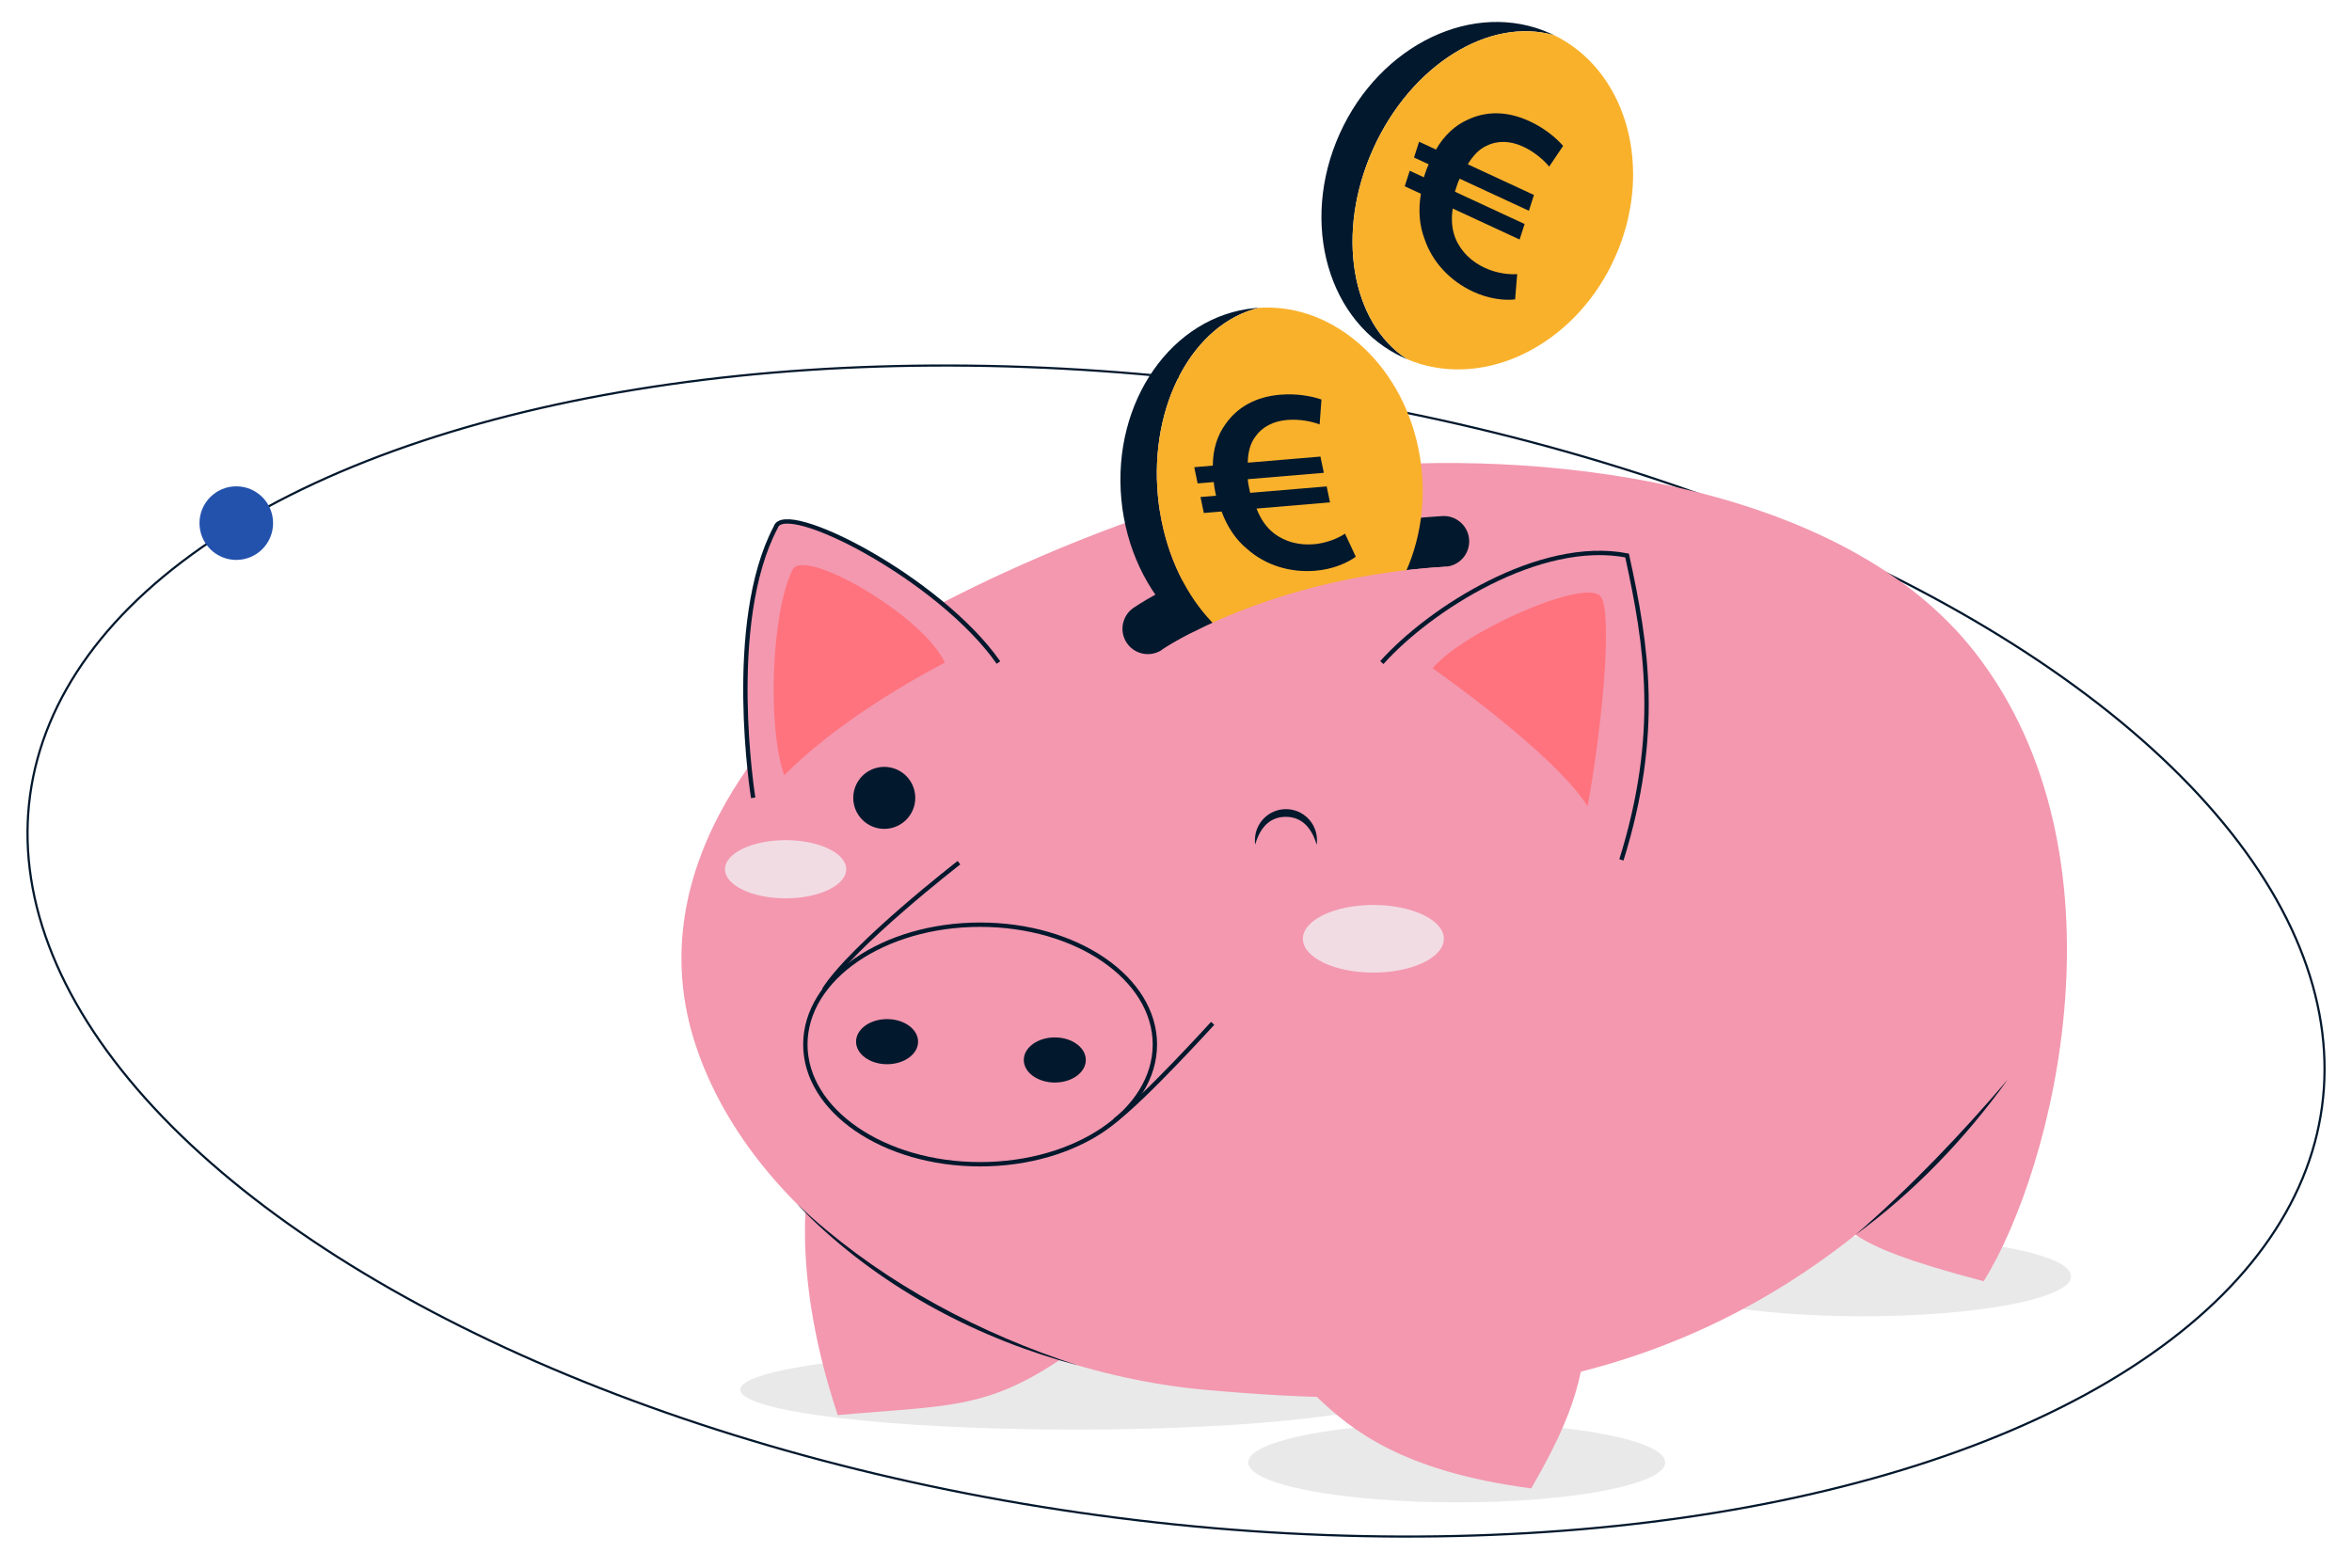 <svg xmlns="http://www.w3.org/2000/svg" id="Layer_2" viewBox="0 0 1080 720"><defs><style>      .st0 {        fill: #f2dce4;      }      .st1 {        fill: #f9b12b;      }      .st2, .st3 {        fill: none;      }      .st2, .st3, .st4 {        stroke: #02182d;        stroke-miterlimit: 10;      }      .st2, .st4 {        stroke-width: 2px;      }      .st5 {        fill: #ff737e;      }      .st6 {        fill: #242021;        opacity: .1;      }      .st7, .st4 {        fill: #f398af;      }      .st8 {        fill: #2352ad;      }      .st9 {        fill: #02182d;      }      .st10 {        display: none;      }    </style></defs><g><ellipse class="st3" cx="540" cy="436.76" rx="261.59" ry="531.05" transform="translate(34.43 912.96) rotate(-82.25)"></ellipse><circle class="st8" cx="108.5" cy="240.26" r="16.9"></circle></g><g><ellipse class="st6" cx="493.49" cy="638.24" rx="153.57" ry="18.34"></ellipse><ellipse class="st6" cx="855.26" cy="586.2" rx="95.74" ry="18.34"></ellipse><ellipse class="st6" cx="668.91" cy="671.66" rx="95.74" ry="18.34"></ellipse><g><g id="pig"><g id="paws"><path class="st7" d="M599.56,604.61s-9.89,22.7,5.41,37.24c15.3,14.54,38.6,33.95,98.14,41.72,19.42-33.66,25.89-53.07,25.89-88.02s-129.44,9.06-129.44,9.06Z"></path><path class="st7" d="M373.03,533.42s-12.94,42.72,11.65,116.5c56.95-5.18,72.49-1.29,120.38-38.83,47.89-37.54-76.37-100.97-132.03-77.67Z"></path></g><path class="st7" d="M910.87,588.43c-34.99-9.18-49.84-15.31-58.84-21.32-99.88,79.44-207.07,79.52-299.06,71.15-97.11-8.83-203.22-69.9-233-156.63-29.77-86.73,42.72-155.33,66.66-176.69,21.19-18.9,143.68-82.84,236.88-90.61,93.2-7.77,224.58,9.71,283.48,85.43,72.42,93.11,36.24,236.88,3.88,288.66Z"></path><g id="lines"><path class="st9" d="M494.93,627.1c-45.4-12.07-88.54-34.78-122.45-67.48-2.22-2.21-4.4-4.47-6.58-6.72l6.94,6.33c35.18,31.1,77.59,53.34,122.09,67.87h0Z"></path><path class="st9" d="M921.87,495.88c-19.49,27.05-42.88,51.55-69.85,71.23,25.2-21.82,48.21-45.9,69.85-71.23h0Z"></path></g><g id="ear_x5F_2"><path class="st2" d="M634.51,304.31c22.01-24.59,72.49-56.95,112.61-49.19,9.06,41.42,15.53,81.55-2.59,139.8"></path><path class="st5" d="M729,370.32c7.77-42.72,11.65-94.49,5.18-97.08-9.06-6.47-62.13,16.83-76.37,33.66,0,0,55.66,38.83,71.19,63.43Z"></path></g><g id="eyes"><path class="st9" d="M604.73,385.86c0-7.86-6.37-14.24-14.24-14.24s-14.24,6.37-14.24,14.24.01-10.71,14.15-10.71,14.33,18.58,14.33,10.71Z"></path><circle class="st9" cx="406.04" cy="366.44" r="14.24"></circle></g><g id="nose"><g><g><ellipse class="st2" cx="450.05" cy="479.7" rx="80.25" ry="55.01"></ellipse><path class="st2" d="M440.34,396.21s-48.94,37.92-62.01,58.44"></path><path class="st2" d="M556.84,469.99s-31.69,34.86-44.97,44.61"></path></g><g><ellipse class="st9" cx="484.35" cy="486.82" rx="14.24" ry="10.36"></ellipse><ellipse class="st9" cx="407.33" cy="478.41" rx="14.24" ry="10.36"></ellipse></g></g></g><g id="gap"><path class="st9" d="M527.08,300.43c-3.69,0-7.33-1.75-9.59-5.02-3.66-5.29-2.34-12.55,2.95-16.21,2.17-1.5,54.17-36.86,141.84-42.18,6.41-.39,11.94,4.5,12.33,10.92.39,6.42-4.5,11.94-10.92,12.33-81.24,4.92-129.51,37.75-129.99,38.08-2.02,1.4-4.33,2.07-6.62,2.07Z"></path></g><g id="blush"><g><ellipse class="st0" cx="630.62" cy="431.16" rx="32.36" ry="15.53"></ellipse><ellipse class="st0" cx="360.74" cy="399.22" rx="27.83" ry="13.36"></ellipse></g></g><g id="ear_x5F_1"><path class="st4" d="M345.85,366.41s-12.94-80.25,10.36-124.26c3.88-12.94,75.08,23.3,102.26,62.13"></path><path class="st5" d="M360.09,356.06c-7.77-22.01-6.01-74.71,3.88-94.49,5.18-10.36,59.54,20.71,69.9,42.72-22.01,11.65-51.78,29.77-73.78,51.78Z"></path></g></g><g id="euro"><path class="st9" d="M593.11,304.07c-.5.06-1.01.12-1.51.17-38.09,3.62-72.44-29.89-76.69-74.82-4.26-44.94,23.17-84.31,61.27-87.92.63-.06,1.27-.12,1.9-.14-29.99,7.24-50.37,44.24-46.37,86.49,3.99,42.04,30.74,74.47,61.41,76.22Z"></path><path class="st1" d="M593.11,304.07c-30.66-1.75-57.42-34.17-61.41-76.22-4-42.25,16.37-79.26,46.37-86.49,35.44-2.23,67.22,27.51,73.92,68.33.04.23.08.47.12.7.28,1.97.53,3.95.72,5.97.22,2.32.36,4.62.44,6.9v.06c.94,41.37-24.83,76.49-60.16,80.75Z"></path><g><path class="st9" d="M622.55,255.68c-3.7,2.75-10.33,5.76-18.48,6.44-11.59.98-22.93-2.47-31.37-9.96-5-4.1-9.06-9.88-11.77-17.24l-8.15.68-1.53-7.33,7.13-.6c-.13-.6-.28-1.32-.4-1.92-.3-1.44-.5-3.02-.65-4.35l-7.39.62-1.56-7.45,8.53-.72c0-7.46,2.12-14,5.75-18.95,5.37-7.79,13.8-12.66,25.14-13.61,7.64-.64,14.38.63,18.99,2.19l-.84,11.45c-3.66-1.4-9.21-2.53-14.94-2.05-6.37.54-11.52,3.17-14.79,7.97-2.12,2.87-3.2,7-3.26,11.65l33.36-2.8,1.56,7.45-34.89,2.93c.02,1.35.32,2.79.63,4.23.15.72.28,1.32.43,2.04l35.14-2.95,1.53,7.33-33.74,2.84c1.97,5.09,4.69,8.78,7.94,11.32,5.26,4.08,11.8,5.61,18.42,5.06,6.24-.53,11.67-3.06,14.27-4.87l4.94,10.6Z"></path><g class="st10"><path class="st9" d="M607.81,254.52l2.86,9.27-8.25.61-2.86-9.27c-13.82-.51-24.85-7.75-27.96-17.81l16.03-1.19c1.51,4.88,6.5,7.98,13.59,7.46,6.39-.47,9.07-3.73,7.84-7.72-.83-2.69-3.75-5.23-10.78-6.44l-9.51-1.54c-17.32-2.59-22.78-10.65-24.53-16.34-3.05-9.87,3.95-17.63,15.71-19.93l-2.86-9.27,8.25-.61,2.86,9.27c13.06.36,23.59,7.12,26.59,17.61l-15.92,1.18c-1.33-4.7-5.8-7.63-11.49-7.21-5.46.4-8.26,3.67-7.06,7.56.46,1.5,2,4.55,9.46,5.62l8.63,1.4c11.98,1.87,23.31,6.23,26.57,16.8,3.48,11.27-5.06,18.63-17.19,20.55Z"></path></g></g><g id="gap1" data-name="gap"><path class="st7" d="M565.25,345.08c2.17-1.5,38.83-38.83,84.14-60.84,5.78-2.81,20.72-24.36,14.3-23.97-81.24,4.92-129.51,37.75-129.99,38.08-2.02,1.4,26.26,50.39,31.55,46.73Z"></path></g></g><g id="euro1" data-name="euro"><path class="st9" d="M646.17,164.99c-.47-.19-.93-.4-1.4-.6-34.89-15.71-48.15-61.82-29.61-102.97,18.55-41.16,61.86-61.79,96.75-46.07.58.26,1.16.53,1.72.82-29.64-8.56-65.66,13.51-83.1,52.2-17.35,38.5-10.15,79.92,15.63,96.62Z"></path><path class="st1" d="M646.17,164.99c-25.78-16.7-32.98-58.11-15.63-96.62,17.44-38.69,53.46-60.76,83.1-52.2,31.9,15.61,44.79,57.17,30.41,95.97-.08.22-.16.44-.24.67-.73,1.85-1.49,3.69-2.32,5.54-.96,2.12-1.97,4.19-3.03,6.21l-.03.06c-19.66,36.41-59.43,54.17-92.25,40.38Z"></path><g><path class="st9" d="M695.7,137.51c-4.58.56-11.82-.11-19.24-3.54-10.55-4.89-18.7-13.5-22.32-24.18-2.32-6.04-2.99-13.07-1.69-20.8l-7.42-3.44,2.3-7.13,6.49,3.01c.19-.59.41-1.29.6-1.87.45-1.4,1.06-2.87,1.59-4.1l-6.72-3.12,2.33-7.25,7.77,3.6c3.69-6.49,8.78-11.12,14.38-13.62,8.52-4.12,18.26-4.17,28.58.61,6.96,3.22,12.19,7.66,15.41,11.31l-6.4,9.53c-2.49-3.03-6.75-6.76-11.97-9.17-5.8-2.69-11.58-2.95-16.79-.39-3.26,1.44-6.24,4.5-8.6,8.51l30.37,14.08-2.33,7.25-31.77-14.72c-.65,1.18-1.1,2.58-1.55,3.98-.23.7-.41,1.29-.64,1.99l32,14.83-2.3,7.13-30.72-14.24c-.81,5.4-.27,9.95,1.3,13.77,2.55,6.15,7.47,10.72,13.5,13.51,5.68,2.63,11.65,3.12,14.81,2.83l-.95,11.65Z"></path><g class="st10"><path class="st9" d="M683.47,129.21l-2.1,9.47-7.47-3.55,2.1-9.47c-11.76-7.28-17.76-19.03-15.48-29.32l14.52,6.9c-1.11,4.99,1.7,10.15,8.12,13.21,5.79,2.75,9.73,1.25,10.63-2.83.61-2.75-.67-6.4-6.18-10.93l-7.5-6.04c-13.76-10.82-14.52-20.53-13.23-26.34,2.24-10.09,12.15-13.37,23.52-9.54l2.1-9.47,7.47,3.55-2.1,9.47c11.17,6.78,16.97,17.87,14.39,28.46l-14.41-6.85c1.17-4.74-1.26-9.5-6.42-11.95-4.95-2.35-8.99-.9-9.87,3.07-.34,1.53-.51,4.94,5.44,9.57l6.81,5.49c9.49,7.55,17.17,16.95,14.78,27.75-2.56,11.51-13.62,13.68-25.1,9.35Z"></path></g></g></g></g></g></svg>